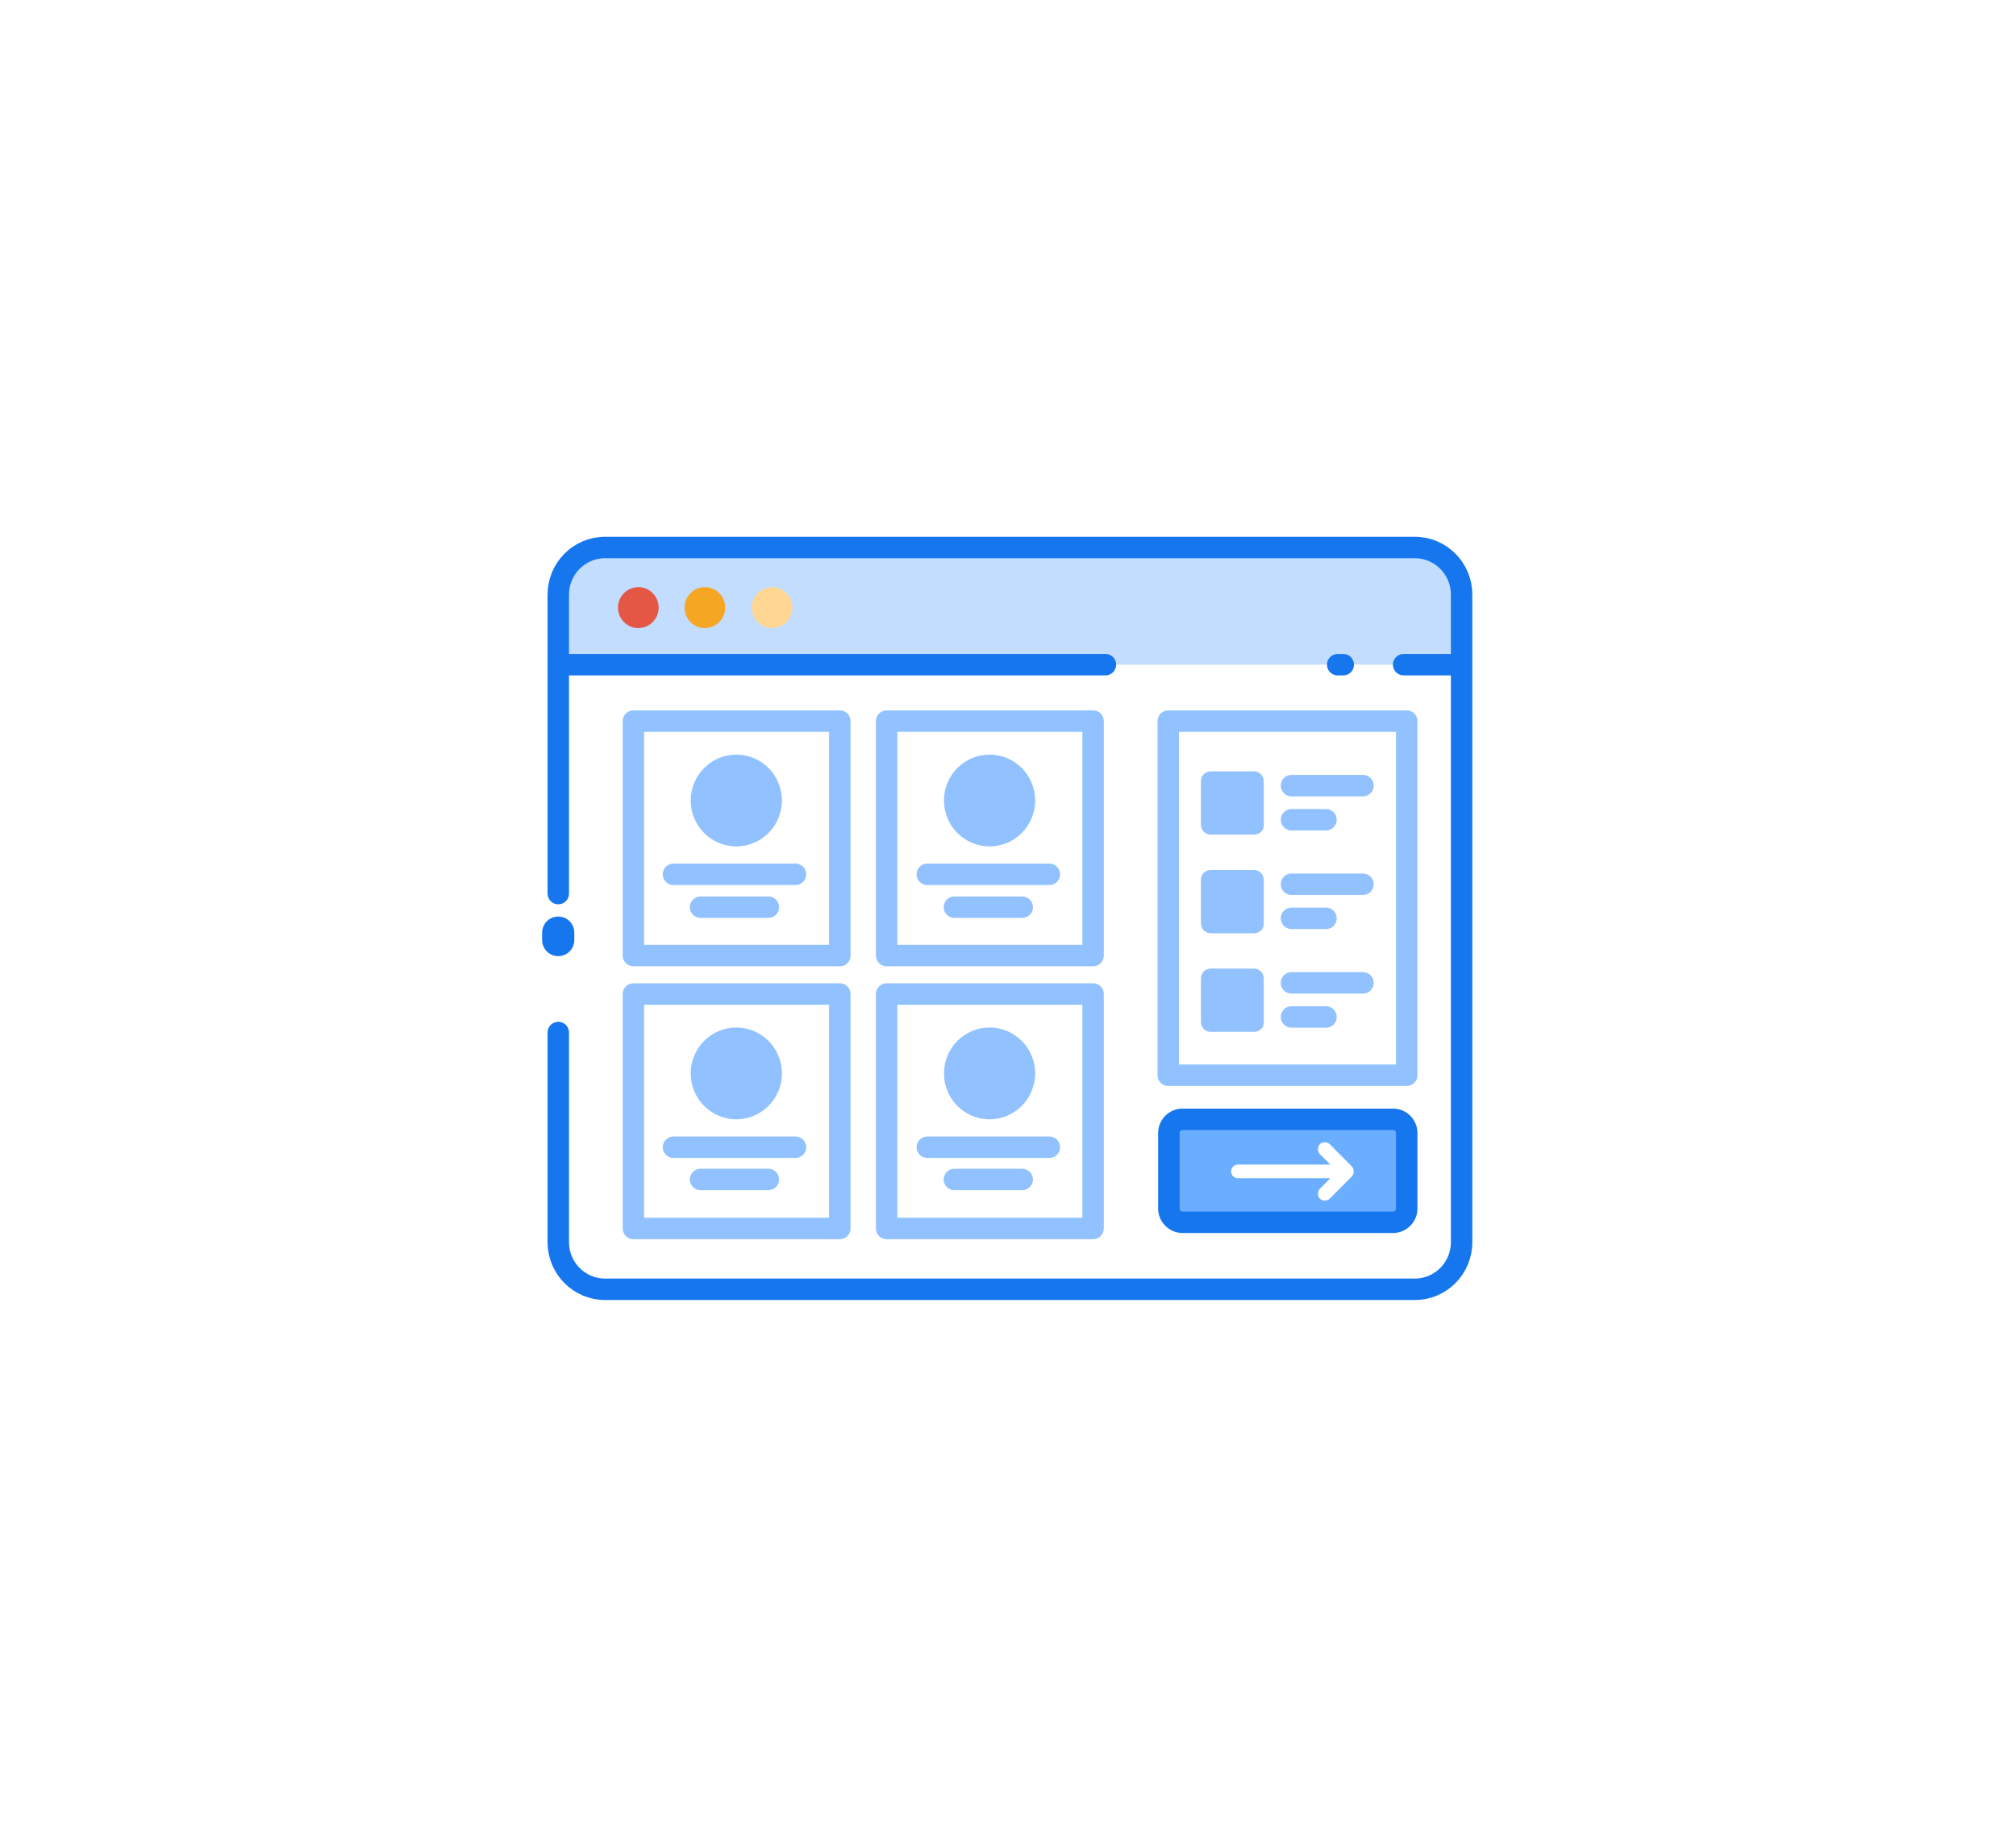 <svg width="188" height="172" viewBox="0 0 188 172" fill="none" xmlns="http://www.w3.org/2000/svg">
<g filter="url(#filter0_d)">
<path d="M136.301 51.69V111.851C136.301 114.281 134.347 116.248 131.934 116.248H56.429C54.016 116.248 52.062 114.281 52.062 111.851V51.169C52.062 48.913 53.901 47.062 56.142 47.062H131.646C134.232 47.004 136.301 49.087 136.301 51.69Z" fill="white"/>
<path d="M107.968 58.165H52V51.397C52 48.967 53.954 47 56.367 47H131.872C134.285 47 136.239 48.967 136.239 51.397V58.165H121.529" fill="white"/>
<path d="M136.301 51.743V57.991H52.062V52.148C52.062 49.314 54.36 47 57.176 47H131.704C134.232 47.058 136.301 49.14 136.301 51.743Z" fill="#C2DDFF"/>
<path d="M130.894 57.991H135.664" stroke="#1676EE" stroke-width="2" stroke-miterlimit="10" stroke-linecap="round" stroke-linejoin="round"/>
<path d="M124.747 57.991H125.264" stroke="#1676EE" stroke-width="2" stroke-miterlimit="10" stroke-linecap="round" stroke-linejoin="round"/>
<path d="M52.345 57.991H103.084" stroke="#1676EE" stroke-width="2" stroke-miterlimit="10" stroke-linecap="round" stroke-linejoin="round"/>
<path d="M59.527 54.578C60.575 54.578 61.424 53.723 61.424 52.669C61.424 51.615 60.575 50.76 59.527 50.76C58.48 50.76 57.631 51.615 57.631 52.669C57.631 53.723 58.48 54.578 59.527 54.578Z" fill="#E45745"/>
<path d="M65.733 54.578C66.78 54.578 67.629 53.723 67.629 52.669C67.629 51.615 66.78 50.76 65.733 50.76C64.685 50.76 63.836 51.615 63.836 52.669C63.836 53.723 64.685 54.578 65.733 54.578Z" fill="#F5A623"/>
<path d="M71.996 54.578C73.043 54.578 73.892 53.723 73.892 52.669C73.892 51.615 73.043 50.76 71.996 50.76C70.949 50.76 70.1 51.615 70.1 52.669C70.1 53.723 70.949 54.578 71.996 54.578Z" fill="#FFD792"/>
<path d="M52.057 83.675V82.981" stroke="#1676EE" stroke-width="3" stroke-miterlimit="10" stroke-linecap="round" stroke-linejoin="round"/>
<path d="M52.062 79.341V51.459C52.062 49.029 54.016 47.062 56.429 47.062H131.934C134.347 47.062 136.301 49.029 136.301 51.459V111.851C136.301 114.281 134.347 116.248 131.934 116.248H56.429C54.016 116.248 52.062 114.281 52.062 111.851V92.299" stroke="#1676EE" stroke-width="2" stroke-miterlimit="10" stroke-linecap="round" stroke-linejoin="round"/>
<path d="M78.317 63.255H59.068V85.121H78.317V63.255Z" stroke="#91C2FF" stroke-width="2" stroke-miterlimit="10" stroke-linecap="round" stroke-linejoin="round"/>
<path d="M68.664 74.94C71.012 74.94 72.916 73.023 72.916 70.659C72.916 68.295 71.012 66.379 68.664 66.379C66.315 66.379 64.412 68.295 64.412 70.659C64.412 73.023 66.315 74.94 68.664 74.94Z" fill="#91C2FF"/>
<path d="M62.803 77.544H74.18" stroke="#91C2FF" stroke-width="2" stroke-miterlimit="10" stroke-linecap="round" stroke-linejoin="round"/>
<path d="M65.332 80.61H71.653" stroke="#91C2FF" stroke-width="2" stroke-miterlimit="10" stroke-linecap="round" stroke-linejoin="round"/>
<path d="M101.934 63.255H82.684V85.121H101.934V63.255Z" stroke="#91C2FF" stroke-width="2" stroke-miterlimit="10" stroke-linecap="round" stroke-linejoin="round"/>
<path d="M92.281 74.94C94.629 74.94 96.533 73.023 96.533 70.659C96.533 68.295 94.629 66.379 92.281 66.379C89.932 66.379 88.029 68.295 88.029 70.659C88.029 73.023 89.932 74.94 92.281 74.94Z" fill="#91C2FF"/>
<path d="M86.477 77.544H97.855" stroke="#91C2FF" stroke-width="2" stroke-miterlimit="10" stroke-linecap="round" stroke-linejoin="round"/>
<path d="M89.005 80.61H95.326" stroke="#91C2FF" stroke-width="2" stroke-miterlimit="10" stroke-linecap="round" stroke-linejoin="round"/>
<path d="M131.183 63.255H108.945V96.286H131.183V63.255Z" stroke="#91C2FF" stroke-width="2" stroke-miterlimit="10" stroke-linecap="round" stroke-linejoin="round"/>
<path d="M129.918 109.996H110.266C109.576 109.996 109.002 109.418 109.002 108.724V101.666C109.002 100.972 109.576 100.394 110.266 100.394H129.918C130.607 100.394 131.182 100.972 131.182 101.666V108.724C131.182 109.418 130.607 109.996 129.918 109.996Z" fill="#6BADFF" stroke="#1676EE" stroke-width="2" stroke-miterlimit="10" stroke-linecap="round" stroke-linejoin="round"/>
<path d="M78.317 88.708H59.068V110.575H78.317V88.708Z" stroke="#91C2FF" stroke-width="2" stroke-miterlimit="10" stroke-linecap="round" stroke-linejoin="round"/>
<path d="M68.664 100.393C71.012 100.393 72.916 98.477 72.916 96.113C72.916 93.748 71.012 91.832 68.664 91.832C66.315 91.832 64.412 93.748 64.412 96.113C64.412 98.477 66.315 100.393 68.664 100.393Z" fill="#91C2FF"/>
<path d="M62.803 102.997H74.18" stroke="#91C2FF" stroke-width="2" stroke-miterlimit="10" stroke-linecap="round" stroke-linejoin="round"/>
<path d="M65.332 106.005H71.653" stroke="#91C2FF" stroke-width="2" stroke-miterlimit="10" stroke-linecap="round" stroke-linejoin="round"/>
<path d="M101.934 88.708H82.684V110.575H101.934V88.708Z" stroke="#91C2FF" stroke-width="2" stroke-miterlimit="10" stroke-linecap="round" stroke-linejoin="round"/>
<path d="M92.281 100.393C94.629 100.393 96.533 98.477 96.533 96.113C96.533 93.748 94.629 91.832 92.281 91.832C89.932 91.832 88.029 93.748 88.029 96.113C88.029 98.477 89.932 100.393 92.281 100.393Z" fill="#91C2FF"/>
<path d="M86.477 102.997H97.855" stroke="#91C2FF" stroke-width="2" stroke-miterlimit="10" stroke-linecap="round" stroke-linejoin="round"/>
<path d="M89.005 106.005H95.326" stroke="#91C2FF" stroke-width="2" stroke-miterlimit="10" stroke-linecap="round" stroke-linejoin="round"/>
<path d="M116.932 73.842H112.909C112.392 73.842 111.99 73.437 111.99 72.916V68.867C111.99 68.346 112.392 67.941 112.909 67.941H116.932C117.449 67.941 117.851 68.346 117.851 68.867V72.916C117.909 73.437 117.449 73.842 116.932 73.842Z" fill="#91C2FF"/>
<path d="M120.436 69.271H127.102" stroke="#91C2FF" stroke-width="2" stroke-miterlimit="10" stroke-linecap="round" stroke-linejoin="round"/>
<path d="M120.436 72.453H123.654" stroke="#91C2FF" stroke-width="2" stroke-miterlimit="10" stroke-linecap="round" stroke-linejoin="round"/>
<path d="M116.932 83.039H112.909C112.392 83.039 111.99 82.634 111.99 82.114V78.064C111.99 77.543 112.392 77.139 112.909 77.139H116.932C117.449 77.139 117.851 77.543 117.851 78.064V82.114C117.909 82.634 117.449 83.039 116.932 83.039Z" fill="#91C2FF"/>
<path d="M120.436 78.469H127.102" stroke="#91C2FF" stroke-width="2" stroke-miterlimit="10" stroke-linecap="round" stroke-linejoin="round"/>
<path d="M120.436 81.65H123.654" stroke="#91C2FF" stroke-width="2" stroke-miterlimit="10" stroke-linecap="round" stroke-linejoin="round"/>
<path d="M116.932 92.237H112.909C112.392 92.237 111.99 91.832 111.99 91.311V87.262C111.99 86.742 112.392 86.337 112.909 86.337H116.932C117.449 86.337 117.851 86.742 117.851 87.262V91.311C117.909 91.832 117.449 92.237 116.932 92.237Z" fill="#91C2FF"/>
<path d="M120.436 87.667H127.102" stroke="#91C2FF" stroke-width="2" stroke-miterlimit="10" stroke-linecap="round" stroke-linejoin="round"/>
<path d="M120.436 90.849H123.654" stroke="#91C2FF" stroke-width="2" stroke-miterlimit="10" stroke-linecap="round" stroke-linejoin="round"/>
<path d="M126.068 105.715L124 107.798C123.77 108.029 123.31 108.029 123.08 107.798C122.85 107.567 122.85 107.104 123.08 106.872L124.057 105.889H115.438C115.093 105.889 114.806 105.6 114.806 105.253C114.806 104.906 115.093 104.616 115.438 104.616H124.057L123.08 103.633C122.85 103.402 122.85 102.939 123.08 102.707C123.195 102.592 123.367 102.534 123.54 102.534C123.712 102.534 123.885 102.592 124 102.707L126.068 104.79C126.183 104.906 126.24 105.079 126.24 105.253C126.24 105.426 126.183 105.6 126.068 105.715Z" fill="white"/>
</g>
<defs>
<filter id="filter0_d" x="0.557" y="0.062" width="186.743" height="171.186" filterUnits="userSpaceOnUse" color-interpolation-filters="sRGB">
<feFlood flood-opacity="0" result="BackgroundImageFix"/>
<feColorMatrix in="SourceAlpha" type="matrix" values="0 0 0 0 0 0 0 0 0 0 0 0 0 0 0 0 0 0 127 0"/>
<feOffset dy="4"/>
<feGaussianBlur stdDeviation="25"/>
<feColorMatrix type="matrix" values="0 0 0 0 0 0 0 0 0 0 0 0 0 0 0 0 0 0 0.07 0"/>
<feBlend mode="normal" in2="BackgroundImageFix" result="effect1_dropShadow"/>
<feBlend mode="normal" in="SourceGraphic" in2="effect1_dropShadow" result="shape"/>
</filter>
</defs>
</svg>
